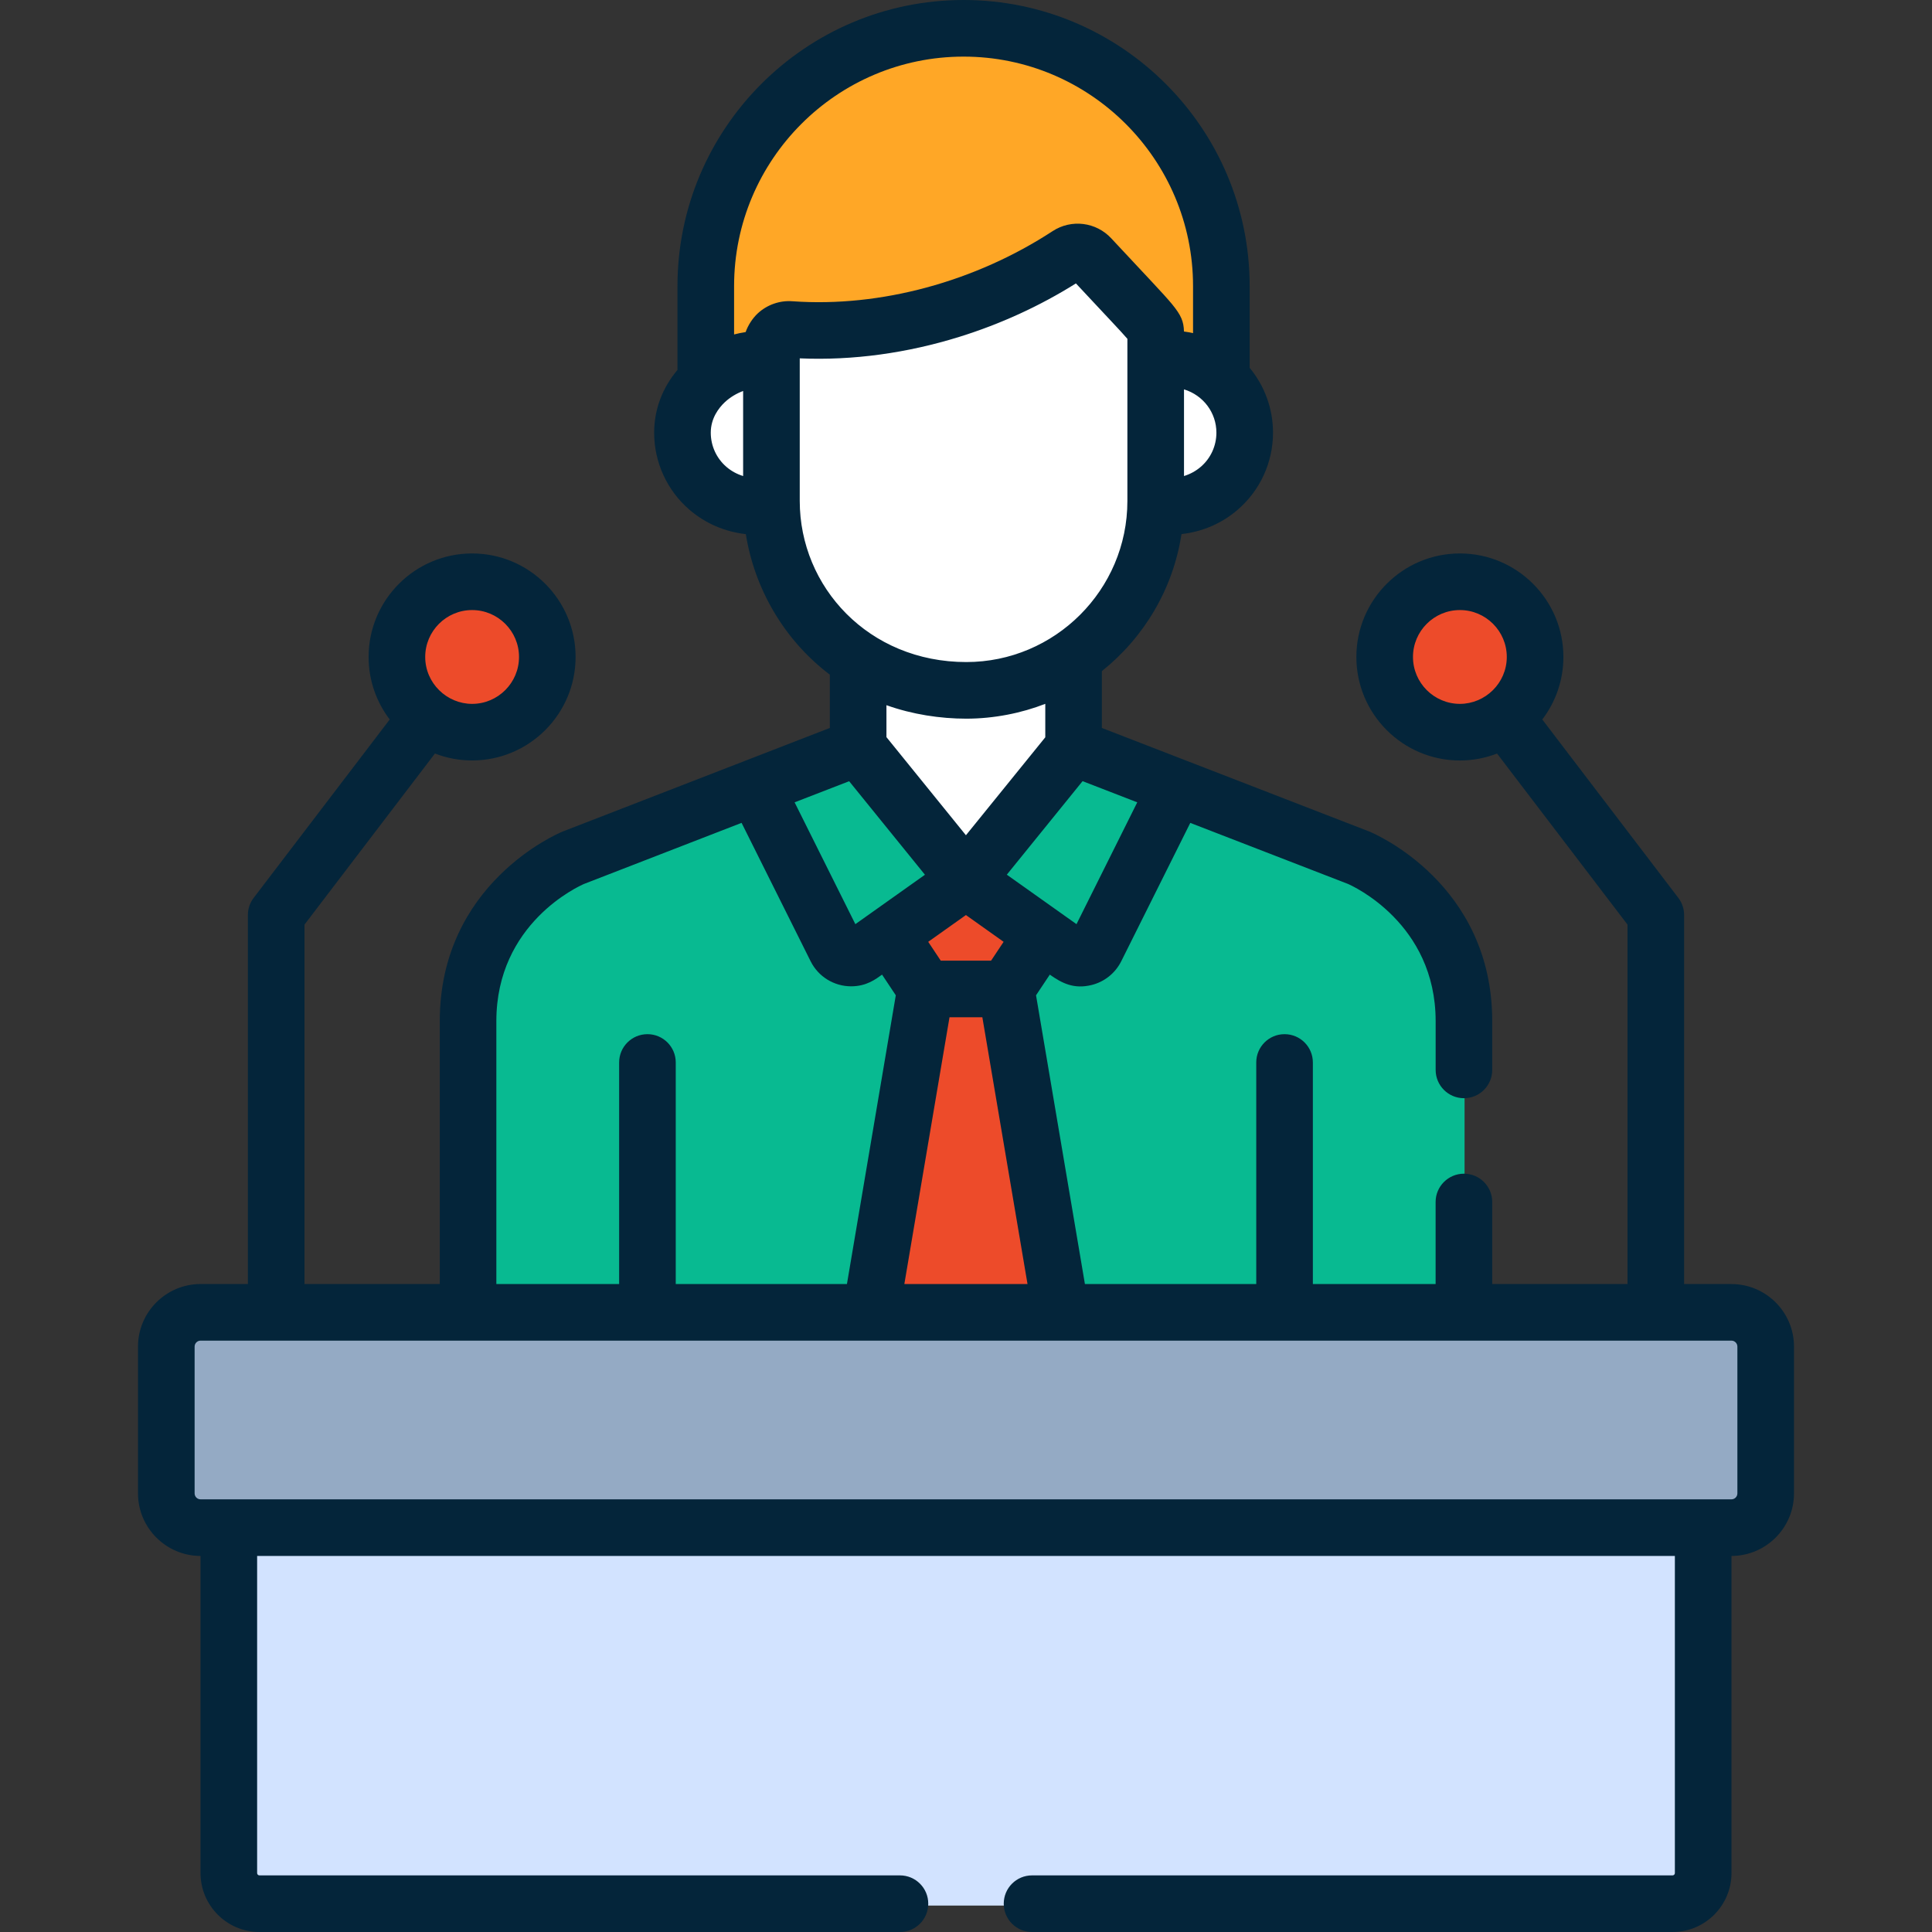 <svg width="56" height="56" viewBox="0 0 56 56" fill="none" xmlns="http://www.w3.org/2000/svg">
    <rect x="0" y="0" width="56" height="56" fill="#333333" stroke="none"/>
    <path d="M27.872 0.875C23.724 0.875 20.361 4.238 20.361 8.386V11.423C20.863 10.958 21.578 10.705 22.275 10.798V10.424C22.275 10.127 22.529 9.891 22.823 9.914C25.727 10.122 28.683 9.2 30.917 7.74C31.126 7.604 31.402 7.637 31.572 7.82C33.482 9.873 33.471 9.794 33.471 10.062V10.797C34.235 10.682 34.913 10.918 35.384 11.356V8.386C35.384 4.238 32.021 0.875 27.872 0.875Z" fill="#FFA726"/>
    <path d="M33.46 10.525V14.655C33.46 14.7 33.458 14.744 33.457 14.789C34.919 15.01 36.064 13.954 36.064 12.657C36.064 11.357 34.918 10.306 33.46 10.525Z" fill="white"/>
    <path d="M22.291 14.66V10.521C21.016 10.35 19.682 11.329 19.682 12.657C19.682 13.955 20.827 15.016 22.295 14.794C22.294 14.749 22.291 14.705 22.291 14.66Z" fill="white"/>
    <path d="M27.952 19.902C26.738 19.902 25.672 19.569 24.8 19.012V22.089L27.938 25.963L31.077 22.089V18.929C30.188 19.542 29.111 19.902 27.952 19.902Z" fill="white"/>
    <path d="M39.38 25.041L31.077 21.825L27.939 25.699L24.8 21.825L16.506 25.041C16.506 25.041 13.435 26.303 13.435 29.804C13.435 32.972 13.435 40.979 13.435 43.538C13.435 44.103 13.893 44.562 14.458 44.562C14.889 44.562 40.991 44.562 41.428 44.562C41.993 44.562 42.451 44.103 42.451 43.538C42.451 40.979 42.451 32.972 42.451 29.804C42.451 26.303 39.38 25.041 39.38 25.041Z" fill="#08BA91"/>
    <path d="M31.572 7.556C31.402 7.374 31.126 7.34 30.917 7.476C28.683 8.936 25.727 9.859 22.823 9.65C22.529 9.628 22.274 9.863 22.274 10.161V14.648C22.274 17.532 24.534 20.166 27.952 20.166C30.995 20.166 33.471 17.691 33.471 14.648V9.798C33.47 9.53 33.482 9.61 31.572 7.556Z" fill="white"/>
    <path d="M31.728 27.69L34.075 22.986L31.077 21.825L27.939 25.699L30.998 27.872C31.246 28.049 31.593 27.962 31.728 27.69Z" fill="#08BA91"/>
    <path d="M24.154 27.69L21.807 22.986L24.805 21.825L27.943 25.699L24.883 27.872C24.636 28.049 24.289 27.962 24.154 27.69Z" fill="#08BA91"/>
    <path d="M31.131 40.762L29.117 28.841H27.943H27.939H26.766L24.751 40.762C24.73 40.915 24.775 41.071 24.871 41.177L27.652 44.241C27.807 44.412 28.075 44.412 28.23 44.241L31.011 41.177C31.107 41.071 31.152 40.915 31.131 40.762Z" fill="#ED4B2A"/>
    <path d="M27.942 25.702V25.699L27.94 25.7L27.939 25.699V25.702L25.713 27.282L26.765 28.866H27.939H27.942H29.116L30.168 27.282L27.942 25.702Z" fill="#ED4B2A"/>
    <path d="M13.657 21.277C14.861 21.277 15.837 20.301 15.837 19.097C15.837 17.893 14.861 16.918 13.657 16.918C12.453 16.918 11.477 17.893 11.477 19.097C11.477 20.301 12.453 21.277 13.657 21.277Z" fill="#ED4B2A"/>
    <path d="M42.289 21.277C43.493 21.277 44.469 20.301 44.469 19.097C44.469 17.893 43.493 16.918 42.289 16.918C41.085 16.918 40.109 17.893 40.109 19.097C40.109 20.301 41.085 21.277 42.289 21.277Z" fill="#ED4B2A"/>
    <path d="M6.605 43.569V54.347C6.605 54.837 7.003 55.234 7.493 55.234H48.453C48.944 55.234 49.341 54.837 49.341 54.347V43.569H6.605Z" fill="#D2E3FF"/>
    <path d="M50.159 44.335H5.787C5.238 44.335 4.793 43.89 4.793 43.341V39.088C4.793 38.539 5.238 38.094 5.787 38.094H50.159C50.708 38.094 51.153 38.539 51.153 39.088V43.341C51.153 43.89 50.708 44.335 50.159 44.335Z" fill="#94AAC4"/>
    <path d="M50.186 37.219H48.815V26.523C48.815 26.343 48.756 26.168 48.647 26.025L44.704 20.855C45.087 20.351 45.316 19.723 45.316 19.042C45.316 17.388 43.97 16.042 42.316 16.042C40.661 16.042 39.315 17.388 39.315 19.042C39.315 20.697 40.661 22.043 42.316 22.043C42.695 22.043 43.058 21.971 43.393 21.842L47.174 26.8V37.219H43.253V34.84C43.253 34.388 42.886 34.02 42.433 34.02C41.98 34.02 41.612 34.388 41.612 34.84V37.219H38.054V30.796C38.054 30.343 37.687 29.976 37.233 29.976C36.78 29.976 36.413 30.343 36.413 30.796V37.219H31.447L30.03 28.849L30.429 28.25C30.781 28.5 31.131 28.678 31.644 28.55C32.016 28.457 32.328 28.206 32.5 27.862L34.501 23.852L39.071 25.621C39.195 25.675 41.613 26.76 41.613 29.599V31.012C41.613 31.465 41.98 31.832 42.433 31.832C42.886 31.832 43.253 31.465 43.253 31.012V29.599C43.253 25.613 39.835 24.162 39.69 24.102C39.685 24.1 39.679 24.098 39.674 24.096L31.938 21.1V19.453C33.151 18.485 34.001 17.082 34.246 15.481C34.85 15.413 35.411 15.175 35.874 14.776C36.525 14.216 36.899 13.402 36.899 12.541C36.899 11.849 36.656 11.186 36.222 10.662V8.293C36.222 3.72 32.502 0 27.93 0C23.357 0 19.637 3.72 19.637 8.293V10.723C19.198 11.241 18.961 11.873 18.961 12.541C18.961 13.401 19.334 14.216 19.985 14.776C20.45 15.175 21.012 15.414 21.618 15.482C21.867 17.043 22.712 18.542 24.053 19.555V21.1L16.326 24.096C16.32 24.097 16.315 24.099 16.31 24.102C16.165 24.161 12.747 25.613 12.747 29.599V37.218H8.826V26.8L12.607 21.841C12.942 21.971 13.305 22.042 13.684 22.042C15.339 22.042 16.684 20.696 16.684 19.042C16.684 17.388 15.339 16.042 13.684 16.042C12.03 16.042 10.684 17.388 10.684 19.042C10.684 19.723 10.913 20.351 11.296 20.855L7.353 26.025C7.244 26.168 7.185 26.343 7.185 26.522V37.218H5.814C4.814 37.218 4 38.032 4 39.032V43.286C4 44.285 4.813 45.098 5.812 45.1V54.291C5.812 55.233 6.578 56 7.52 56H26.086C26.539 56 26.906 55.633 26.906 55.179C26.906 54.726 26.539 54.359 26.086 54.359H7.52C7.483 54.359 7.453 54.329 7.453 54.292V45.1H48.547V54.292C48.547 54.329 48.517 54.359 48.48 54.359H29.914C29.461 54.359 29.094 54.726 29.094 55.179C29.094 55.633 29.461 56 29.914 56H48.48C49.422 56 50.188 55.233 50.188 54.291V45.1C51.188 45.098 52 44.285 52 43.286V39.033C52 38.032 51.186 37.219 50.186 37.219ZM40.956 19.042C40.956 18.293 41.566 17.683 42.316 17.683C43.065 17.683 43.675 18.293 43.675 19.042C43.675 19.801 43.049 20.402 42.316 20.402C41.566 20.401 40.956 19.792 40.956 19.042ZM13.684 17.683C14.434 17.683 15.044 18.293 15.044 19.042C15.044 19.792 14.434 20.402 13.684 20.402C12.951 20.402 12.325 19.801 12.325 19.042C12.325 18.293 12.935 17.683 13.684 17.683ZM24.793 26.787L23.032 23.256L24.613 22.644L26.81 25.355C25.86 26.029 24.896 26.714 24.793 26.787ZM26.213 37.218L27.522 29.486H28.474L29.783 37.218H26.213ZM28.727 27.845H27.268L26.905 27.299L27.998 26.523L29.09 27.299L28.727 27.845ZM31.203 26.787C31.197 26.783 30.67 26.409 29.183 25.353C30.596 23.61 30.664 23.525 31.379 22.642L32.964 23.256L31.203 26.787ZM34.805 13.531C34.663 13.653 34.498 13.743 34.319 13.798V11.286C34.883 11.459 35.258 11.965 35.258 12.541C35.258 12.923 35.093 13.284 34.805 13.531ZM21.278 8.293C21.278 4.625 24.262 1.641 27.93 1.641C31.597 1.641 34.581 4.625 34.581 8.293V9.656C34.495 9.636 34.407 9.621 34.318 9.609C34.31 9.318 34.24 9.142 33.968 8.811C33.714 8.504 33.258 8.034 32.21 6.908C31.774 6.438 31.058 6.342 30.51 6.7C28.271 8.163 25.523 8.915 22.969 8.732C22.603 8.704 22.237 8.832 21.966 9.082C21.807 9.23 21.679 9.435 21.613 9.625C21.501 9.642 21.389 9.665 21.278 9.694V8.293H21.278ZM20.602 12.541C20.602 12.117 20.84 11.818 21.007 11.66C21.01 11.658 21.012 11.656 21.015 11.653C21.167 11.512 21.348 11.405 21.54 11.333V13.798C21.361 13.743 21.197 13.654 21.055 13.532C20.767 13.284 20.602 12.923 20.602 12.541ZM23.181 14.521V10.43V10.387C24.725 10.455 26.305 10.231 27.806 9.764C28.987 9.397 30.132 8.876 31.186 8.215C31.486 8.537 31.734 8.801 31.938 9.019C31.952 9.034 31.965 9.048 31.978 9.062C32.052 9.14 32.122 9.215 32.187 9.285C32.411 9.524 32.584 9.711 32.678 9.821V14.521C32.678 17.099 30.575 19.19 28.009 19.19C25.175 19.19 23.181 17.01 23.181 14.521ZM28.009 20.831C28.808 20.831 29.61 20.67 30.298 20.401V21.371L27.998 24.21L25.694 21.366V20.44C26.445 20.709 27.257 20.831 28.009 20.831ZM14.387 29.599C14.387 26.764 16.777 25.687 16.93 25.621L21.495 23.851L23.496 27.862V27.862C23.721 28.313 24.178 28.589 24.671 28.589C25.123 28.589 25.389 28.376 25.567 28.25L25.965 28.849L24.549 37.218H19.587V30.796C19.587 30.343 19.22 29.976 18.767 29.976C18.314 29.976 17.946 30.343 17.946 30.796V37.218H14.387V29.599ZM50.359 43.286C50.359 43.382 50.282 43.459 50.186 43.459C49.012 43.459 6.806 43.459 5.814 43.459C5.718 43.459 5.641 43.381 5.641 43.286V39.033C5.641 38.937 5.718 38.859 5.814 38.859C7.266 38.859 49.09 38.859 50.186 38.859C50.282 38.859 50.359 38.937 50.359 39.033V43.286Z" fill="#04253A"/>
</svg>

